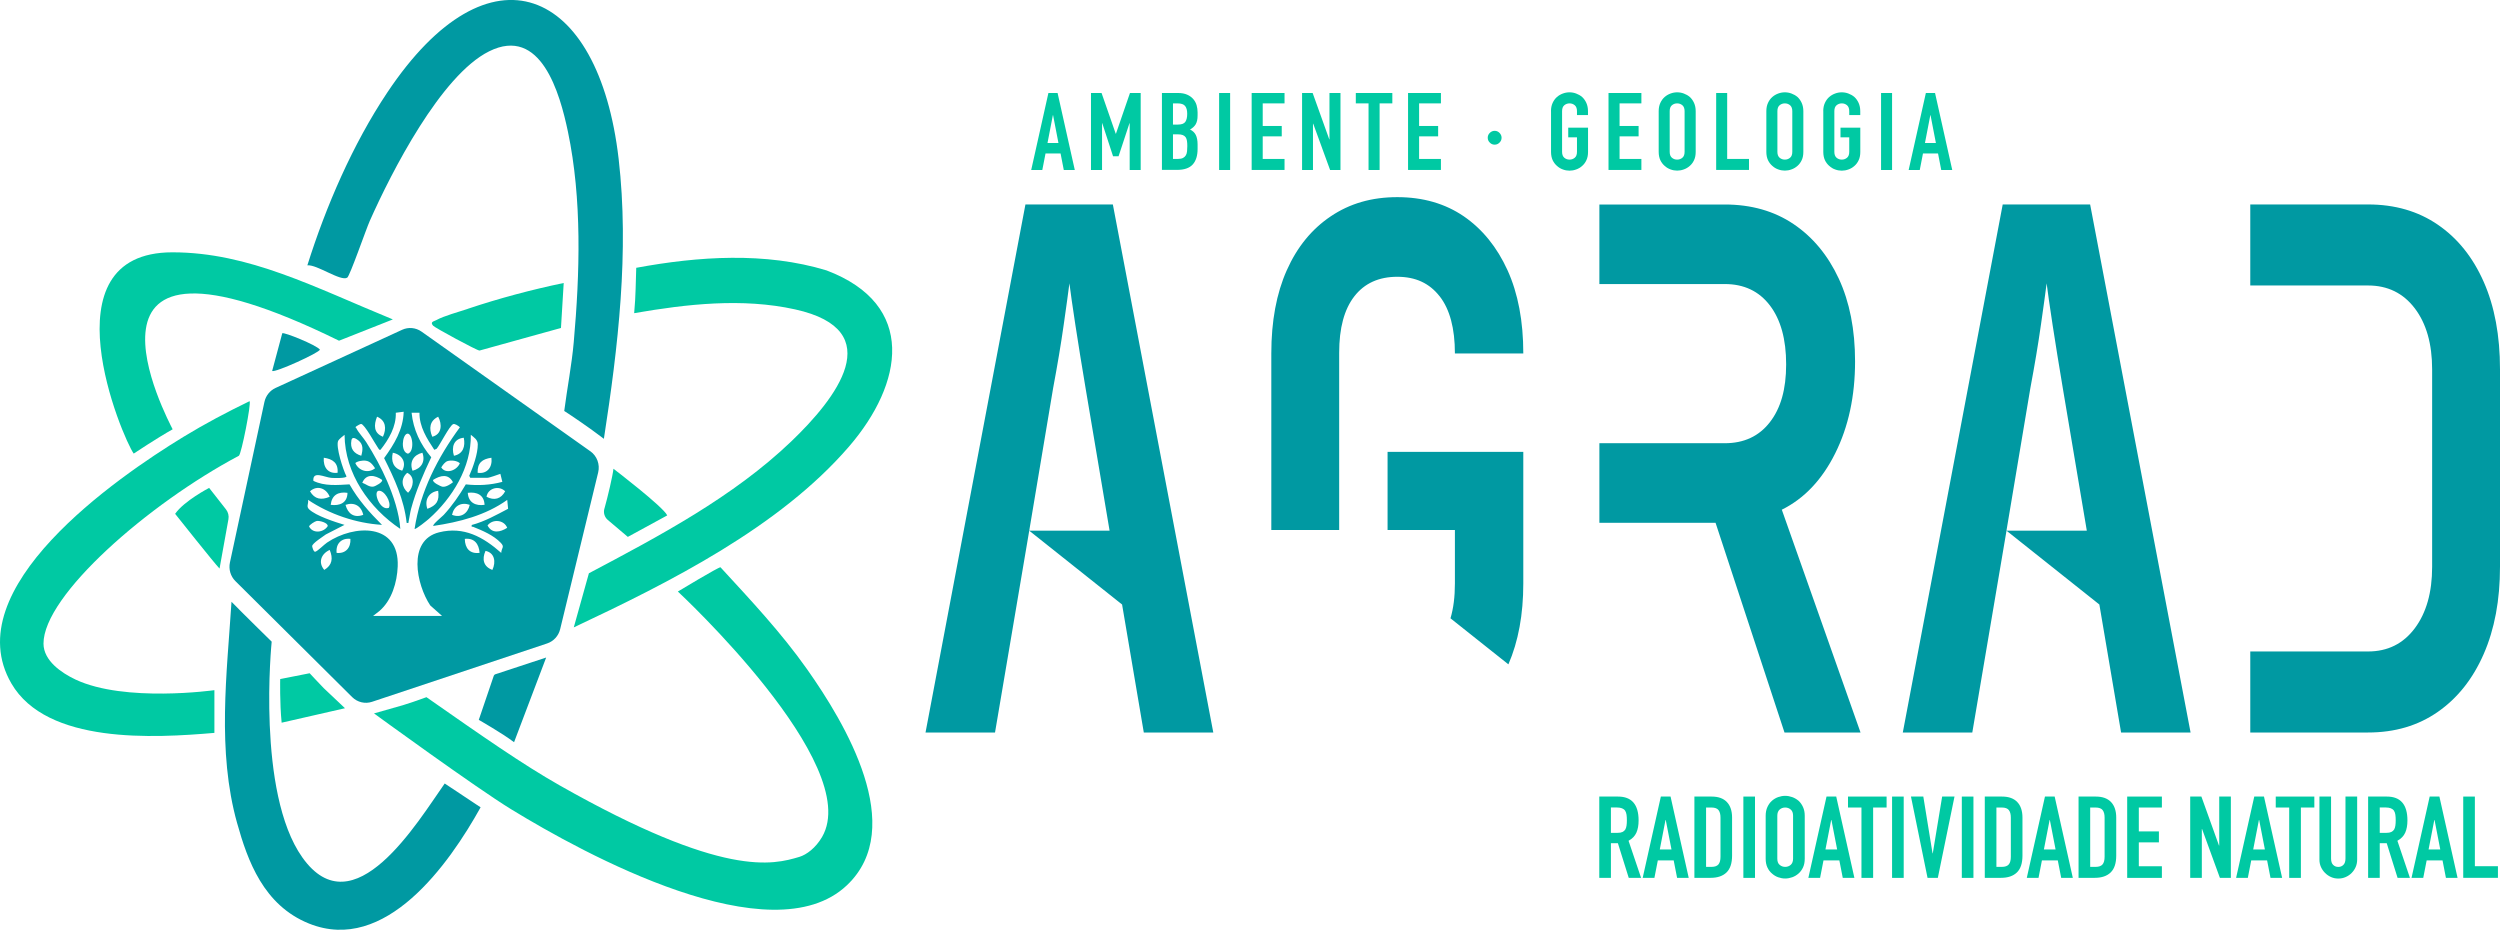 <?xml version="1.0" encoding="UTF-8"?>
<svg id="Layer_2" data-name="Layer 2" xmlns="http://www.w3.org/2000/svg" viewBox="0 0 520.17 193.46">
  <defs>
    <style>
      .cls-1 {
        fill: #00c9a3;
      }

      .cls-2 {
        fill: #0099a2;
      }
    </style>
  </defs>
  <g id="Layer_1-2" data-name="Layer 1">
    <g>
      <g>
        <path class="cls-1" d="M214.56,35.37l3.58-16.02h1.91l3.58,16.02h-2.29l-.67-3.44h-3.13l-.67,3.44h-2.29ZM220.23,29.76l-1.12-5.8h-.04l-1.12,5.8h2.29Z"/>
        <path class="cls-1" d="M227,35.37v-16.02h2.2l2.95,8.48h.04l2.92-8.48h2.23v16.02h-2.29v-9.74h-.04l-2.27,6.88h-1.15l-2.25-6.88h-.04v9.74h-2.29Z"/>
        <path class="cls-1" d="M241.76,35.37v-16.02h3.35c.73,0,1.36.11,1.88.34.52.22.94.53,1.27.9.33.38.57.81.71,1.29.14.49.21.99.21,1.52v.58c0,.44-.03.8-.1,1.1-.07.3-.17.56-.3.79-.26.42-.64.78-1.17,1.08.54.26.94.63,1.19,1.12.25.49.38,1.17.38,2.02v.9c0,1.41-.34,2.49-1.02,3.24-.68.75-1.77,1.12-3.27,1.12h-3.13ZM244.06,21.51v4.41h1.03c.76,0,1.28-.19,1.54-.57.26-.38.39-.94.39-1.68s-.15-1.26-.44-1.62c-.29-.36-.82-.54-1.59-.54h-.94ZM244.06,27.94v5.13h.99c.46,0,.83-.07,1.09-.2.26-.14.46-.32.6-.56.14-.24.22-.52.25-.85.03-.33.05-.69.05-1.08s-.02-.76-.07-1.06c-.04-.3-.13-.55-.27-.76-.15-.21-.35-.36-.61-.46-.26-.1-.59-.15-1.01-.15h-1.01Z"/>
        <path class="cls-1" d="M253.66,35.37v-16.02h2.29v16.02h-2.29Z"/>
        <path class="cls-1" d="M260.43,35.37v-16.02h6.84v2.16h-4.54v4.7h3.96v2.16h-3.96v4.7h4.54v2.29h-6.84Z"/>
        <path class="cls-1" d="M270.92,35.37v-16.02h2.2l3.46,9.65h.04v-9.65h2.29v16.02h-2.16l-3.51-9.63h-.05v9.63h-2.29Z"/>
        <path class="cls-1" d="M284.75,35.37v-13.86h-2.65v-2.16h7.6v2.16h-2.65v13.86h-2.29Z"/>
        <path class="cls-1" d="M292.97,35.37v-16.02h6.84v2.16h-4.54v4.7h3.96v2.16h-3.96v4.7h4.54v2.29h-6.84Z"/>
        <path class="cls-1" d="M309.55,28.66c0-.39.14-.73.43-1.01.28-.28.62-.43,1.01-.43s.73.14,1.01.43.43.62.43,1.01-.14.73-.43,1.01c-.28.29-.62.43-1.01.43s-.73-.14-1.01-.43c-.29-.28-.43-.62-.43-1.01Z"/>
        <path class="cls-1" d="M322.71,23.13c0-.64.11-1.21.34-1.71.23-.5.53-.91.9-1.24.36-.31.77-.55,1.23-.72.46-.17.92-.25,1.38-.25s.93.08,1.38.25c.46.17.87.4,1.25.72.36.33.65.74.88,1.24.22.49.34,1.07.34,1.71v.81h-2.29v-.81c0-.55-.15-.96-.46-1.23-.31-.26-.67-.39-1.09-.39s-.78.13-1.09.39c-.31.26-.46.67-.46,1.23v8.46c0,.56.15.96.46,1.23.31.26.67.39,1.09.39s.78-.13,1.09-.39c.31-.26.46-.67.46-1.23v-3.01h-1.82v-2.02h4.12v5.04c0,.68-.11,1.25-.34,1.73-.22.48-.52.88-.88,1.19-.37.33-.79.58-1.25.74-.46.17-.92.25-1.38.25s-.93-.08-1.38-.25c-.46-.16-.87-.41-1.23-.74-.37-.32-.67-.71-.9-1.19-.22-.48-.34-1.06-.34-1.73v-8.46Z"/>
        <path class="cls-1" d="M334.68,35.37v-16.02h6.84v2.16h-4.54v4.7h3.96v2.16h-3.96v4.7h4.54v2.29h-6.84Z"/>
        <path class="cls-1" d="M345.12,23.13c0-.64.11-1.21.34-1.71.23-.5.53-.91.9-1.24.36-.31.77-.55,1.23-.72.46-.17.92-.25,1.38-.25s.93.08,1.38.25c.46.17.87.4,1.25.72.36.33.65.74.88,1.24.22.49.34,1.07.34,1.71v8.46c0,.68-.11,1.25-.34,1.73-.22.48-.52.88-.88,1.19-.37.33-.79.58-1.25.74-.46.17-.92.25-1.38.25s-.93-.08-1.38-.25c-.46-.16-.87-.41-1.23-.74-.37-.32-.67-.71-.9-1.19-.22-.48-.34-1.06-.34-1.73v-8.46ZM347.41,31.59c0,.56.15.96.46,1.23.31.26.67.39,1.09.39s.78-.13,1.09-.39c.31-.26.46-.67.46-1.23v-8.46c0-.55-.15-.96-.46-1.23-.31-.26-.67-.39-1.09-.39s-.78.13-1.09.39c-.31.26-.46.67-.46,1.23v8.46Z"/>
        <path class="cls-1" d="M357.08,35.37v-16.02h2.29v13.72h4.54v2.29h-6.84Z"/>
        <path class="cls-1" d="M367.52,23.13c0-.64.11-1.21.34-1.71.23-.5.53-.91.9-1.24.36-.31.77-.55,1.23-.72.46-.17.92-.25,1.38-.25s.93.08,1.38.25c.46.17.87.4,1.25.72.36.33.65.74.88,1.24.22.49.34,1.07.34,1.71v8.46c0,.68-.11,1.25-.34,1.73-.22.48-.52.88-.88,1.19-.37.33-.79.58-1.25.74-.46.17-.92.25-1.38.25s-.93-.08-1.38-.25c-.46-.16-.87-.41-1.23-.74-.37-.32-.67-.71-.9-1.19-.22-.48-.34-1.06-.34-1.73v-8.46ZM369.82,31.59c0,.56.15.96.46,1.23.31.26.67.39,1.09.39s.78-.13,1.09-.39c.31-.26.46-.67.46-1.23v-8.46c0-.55-.15-.96-.46-1.23-.31-.26-.67-.39-1.09-.39s-.78.13-1.09.39c-.31.26-.46.67-.46,1.23v8.46Z"/>
        <path class="cls-1" d="M379.36,23.13c0-.64.11-1.21.34-1.71.23-.5.53-.91.9-1.24.36-.31.77-.55,1.23-.72.46-.17.92-.25,1.38-.25s.93.08,1.38.25c.46.17.87.4,1.25.72.36.33.65.74.88,1.24.22.49.34,1.07.34,1.71v.81h-2.29v-.81c0-.55-.15-.96-.46-1.23-.31-.26-.67-.39-1.09-.39s-.78.13-1.09.39c-.31.26-.46.67-.46,1.23v8.46c0,.56.15.96.46,1.23.31.26.67.39,1.09.39s.78-.13,1.09-.39c.31-.26.46-.67.46-1.23v-3.01h-1.82v-2.02h4.12v5.04c0,.68-.11,1.25-.34,1.73-.22.48-.52.88-.88,1.19-.37.33-.79.58-1.25.74-.46.17-.92.25-1.38.25s-.93-.08-1.38-.25c-.46-.16-.87-.41-1.23-.74-.37-.32-.67-.71-.9-1.19-.22-.48-.34-1.06-.34-1.73v-8.46Z"/>
        <path class="cls-1" d="M391.39,35.37v-16.02h2.29v16.02h-2.29Z"/>
        <path class="cls-1" d="M397.13,35.37l3.58-16.02h1.91l3.58,16.02h-2.29l-.67-3.44h-3.13l-.67,3.44h-2.29ZM402.8,29.76l-1.12-5.8h-.04l-1.12,5.8h2.29Z"/>
      </g>
      <g>
        <path class="cls-1" d="M332.76,182.66v-16.92h3.9c2.85,0,4.28,1.66,4.28,4.97,0,1-.15,1.85-.46,2.54-.31.7-.85,1.26-1.63,1.69l2.61,7.72h-2.57l-2.26-7.22h-1.45v7.22h-2.42ZM335.18,168.02v5.27h1.38c.43,0,.77-.06,1.02-.18.25-.12.45-.29.59-.51.13-.22.21-.49.26-.82.05-.32.07-.7.07-1.13s-.02-.8-.07-1.13c-.05-.32-.14-.61-.29-.84-.3-.44-.87-.67-1.71-.67h-1.26Z"/>
        <path class="cls-1" d="M341.79,182.66l3.78-16.92h2.02l3.78,16.92h-2.42l-.71-3.64h-3.3l-.71,3.64h-2.42ZM347.78,176.74l-1.19-6.13h-.05l-1.19,6.13h2.42Z"/>
        <path class="cls-1" d="M352.55,182.66v-16.92h3.59c1.39,0,2.45.38,3.17,1.14.72.76,1.08,1.84,1.08,3.23v7.91c0,1.58-.38,2.75-1.15,3.5-.77.75-1.87,1.13-3.31,1.13h-3.37ZM354.98,168.02v12.35h1.12c.68,0,1.16-.17,1.45-.51.29-.34.43-.88.43-1.6v-8.15c0-.67-.13-1.18-.4-1.54-.27-.36-.76-.55-1.47-.55h-1.12Z"/>
        <path class="cls-1" d="M362.74,182.66v-16.92h2.42v16.92h-2.42Z"/>
        <path class="cls-1" d="M367.38,169.73c0-.68.12-1.28.36-1.81.24-.52.55-.96.95-1.31.38-.33.81-.59,1.29-.76.48-.17.97-.26,1.46-.26s.98.09,1.46.26c.48.17.92.43,1.32.76.38.35.69.78.93,1.31.24.52.36,1.12.36,1.81v8.93c0,.71-.12,1.32-.36,1.83-.24.51-.55.93-.93,1.26-.4.35-.84.61-1.32.78-.48.17-.97.26-1.46.26s-.98-.09-1.46-.26c-.48-.17-.91-.44-1.29-.78-.4-.33-.71-.75-.95-1.26-.24-.51-.36-1.12-.36-1.83v-8.93ZM369.8,178.66c0,.59.16,1.02.49,1.29.32.28.71.42,1.15.42s.83-.14,1.15-.42c.32-.28.49-.71.49-1.29v-8.93c0-.59-.16-1.02-.49-1.29-.32-.28-.71-.42-1.15-.42s-.83.14-1.15.42c-.32.28-.49.71-.49,1.29v8.93Z"/>
        <path class="cls-1" d="M376.26,182.66l3.78-16.92h2.02l3.78,16.92h-2.42l-.71-3.64h-3.3l-.71,3.64h-2.42ZM382.25,176.74l-1.19-6.13h-.05l-1.19,6.13h2.42Z"/>
        <path class="cls-1" d="M387.31,182.66v-14.64h-2.8v-2.28h8.03v2.28h-2.8v14.64h-2.42Z"/>
        <path class="cls-1" d="M393.68,182.66v-16.92h2.42v16.92h-2.42Z"/>
        <path class="cls-1" d="M406.67,165.74l-3.47,16.92h-2.14l-3.45-16.92h2.57l1.92,11.81h.05l1.95-11.81h2.57Z"/>
        <path class="cls-1" d="M408.19,182.66v-16.92h2.42v16.92h-2.42Z"/>
        <path class="cls-1" d="M412.97,182.66v-16.92h3.59c1.39,0,2.45.38,3.17,1.14.72.76,1.08,1.84,1.08,3.23v7.91c0,1.58-.38,2.75-1.15,3.5-.77.75-1.87,1.13-3.31,1.13h-3.37ZM415.39,168.02v12.35h1.12c.68,0,1.16-.17,1.45-.51.29-.34.43-.88.43-1.6v-8.15c0-.67-.13-1.18-.4-1.54-.27-.36-.76-.55-1.47-.55h-1.12Z"/>
        <path class="cls-1" d="M421.71,182.66l3.78-16.92h2.02l3.78,16.92h-2.42l-.71-3.64h-3.3l-.71,3.64h-2.42ZM427.7,176.74l-1.19-6.13h-.05l-1.19,6.13h2.42Z"/>
        <path class="cls-1" d="M432.48,182.66v-16.92h3.59c1.39,0,2.45.38,3.17,1.14.72.76,1.08,1.84,1.08,3.23v7.91c0,1.58-.38,2.75-1.15,3.5-.77.75-1.87,1.13-3.31,1.13h-3.37ZM434.9,168.02v12.35h1.12c.68,0,1.16-.17,1.45-.51.29-.34.43-.88.43-1.6v-8.15c0-.67-.13-1.18-.4-1.54-.27-.36-.76-.55-1.47-.55h-1.12Z"/>
        <path class="cls-1" d="M442.6,182.66v-16.92h7.22v2.28h-4.8v4.97h4.18v2.28h-4.18v4.97h4.8v2.42h-7.22Z"/>
        <path class="cls-1" d="M455.71,182.66v-16.92h2.33l3.66,10.19h.05v-10.19h2.42v16.92h-2.28l-3.71-10.17h-.05v10.17h-2.42Z"/>
        <path class="cls-1" d="M465.26,182.66l3.78-16.92h2.02l3.78,16.92h-2.42l-.71-3.64h-3.3l-.71,3.64h-2.42ZM471.25,176.74l-1.19-6.13h-.05l-1.19,6.13h2.42Z"/>
        <path class="cls-1" d="M476.31,182.66v-14.64h-2.8v-2.28h8.03v2.28h-2.8v14.64h-2.42Z"/>
        <path class="cls-1" d="M490.45,165.74v13.11c0,.55-.1,1.07-.3,1.53-.2.47-.48.88-.84,1.25s-.78.65-1.26.86c-.48.21-.98.31-1.52.31s-1.04-.1-1.51-.31c-.47-.21-.88-.49-1.25-.86-.36-.36-.65-.78-.86-1.25-.21-.47-.31-.98-.31-1.53v-13.11h2.42v12.88c0,.6.14,1.05.43,1.33.29.29.64.43,1.07.43s.78-.14,1.07-.43c.29-.29.43-.73.43-1.33v-12.88h2.42Z"/>
        <path class="cls-1" d="M492.73,182.66v-16.92h3.9c2.85,0,4.28,1.66,4.28,4.97,0,1-.15,1.85-.46,2.54-.31.7-.85,1.26-1.63,1.69l2.61,7.72h-2.57l-2.26-7.22h-1.45v7.22h-2.42ZM495.15,168.02v5.27h1.38c.43,0,.77-.06,1.02-.18.25-.12.45-.29.59-.51.13-.22.21-.49.26-.82.05-.32.07-.7.07-1.13s-.02-.8-.07-1.13c-.05-.32-.14-.61-.29-.84-.3-.44-.87-.67-1.71-.67h-1.26Z"/>
        <path class="cls-1" d="M501.76,182.66l3.78-16.92h2.02l3.78,16.92h-2.42l-.71-3.64h-3.3l-.71,3.64h-2.42ZM507.74,176.74l-1.19-6.13h-.05l-1.19,6.13h2.42Z"/>
        <path class="cls-1" d="M512.52,182.66v-16.92h2.42v14.49h4.8v2.42h-7.22Z"/>
      </g>
      <path class="cls-2" d="M214.15,110.42l-7.12,42h-14.46l20.79-109.88h18.19l20.9,109.88h-14.46l-4.52-26.64M230.87,110.42l-4.97-29.5c-.83-4.92-1.54-9.36-2.15-13.32-.6-3.96-1.02-6.85-1.24-8.65-.23,1.81-.62,4.69-1.19,8.65-.56,3.97-1.3,8.35-2.2,13.17l-4.97,29.65M214.15,110.42h16.72M288.71,110.27h14.01v11.14c0,2.75-.3,5.16-.92,7.24l12.05,9.58c2.07-4.77,3.1-10.38,3.1-16.82v-27.39h-28.24v16.26ZM299.55,61.65c2.11,2.71,3.17,6.67,3.17,11.89h14.23c0-6.72-1.09-12.49-3.28-17.31-2.19-4.81-5.22-8.55-9.1-11.22-3.88-2.65-8.49-3.99-13.84-3.99s-9.89,1.33-13.84,3.99c-3.96,2.66-7.01,6.4-9.15,11.22-2.15,4.82-3.22,10.59-3.22,17.31v36.73h14.12v-36.88c0-5.12,1.05-9.03,3.16-11.74,2.11-2.71,5.09-4.06,8.93-4.06s6.7,1.36,8.81,4.06ZM370.72,106.06c4.67-2.31,8.38-6.22,11.13-11.74,2.75-5.52,4.13-11.89,4.13-19.12,0-6.62-1.13-12.36-3.39-17.23-2.26-4.86-5.41-8.66-9.43-11.36-4.03-2.71-8.79-4.06-14.29-4.06h-26.09v16.55h26.09c3.99,0,7.12,1.48,9.38,4.44,2.26,2.96,3.39,7.05,3.39,12.27s-1.13,9.13-3.39,12.04c-2.26,2.91-5.38,4.37-9.38,4.37h-26.09v16.55h24.17l14.35,43.65h15.82l-16.38-46.36ZM516.78,58.64c-2.26-5.12-5.44-9.08-9.55-11.89-4.1-2.81-8.94-4.21-14.51-4.21h-24.51v16.86h24.51c4.07,0,7.3,1.58,9.71,4.74,2.41,3.16,3.62,7.4,3.62,12.72v41.09c0,5.32-1.21,9.58-3.62,12.79-2.41,3.21-5.65,4.81-9.71,4.81h-24.51v16.86h24.51c5.57,0,10.41-1.43,14.51-4.29,4.11-2.86,7.29-6.87,9.55-12.04,2.26-5.17,3.39-11.22,3.39-18.14v-41.09c0-7.02-1.13-13.1-3.39-18.21ZM417.49,110.42l-7.12,42h-14.46l20.79-109.88h18.19l20.9,109.88h-14.46l-4.52-26.64M434.2,110.42l-4.97-29.5c-.83-4.92-1.54-9.36-2.15-13.32-.6-3.96-1.02-6.85-1.24-8.65-.23,1.81-.62,4.69-1.19,8.65-.56,3.97-1.3,8.35-2.2,13.17l-4.97,29.65M417.49,110.42h16.72"/>
      <path class="cls-1" d="M119.39,130.52l3.14-11.24c14.66-7.76,30.03-15.88,42.11-27.44,9.23-8.84,20.51-23.12.78-27.47-10.97-2.42-22.53-1.11-33.47.79.36-3.91.3-6.36.43-9.44,12.94-2.39,26.86-3.33,39.59.54,18.92,7.16,15.93,23.59,4.7,36.63-14.49,16.83-37.45,28.31-57.26,37.64ZM44.61,143.6s-18.62,2.63-28.9-2.21c-2.94-1.39-6.64-3.92-6.66-7.46-.04-10.01,21.78-29.09,40.65-39.1.51-.27,2.62-10.93,2.23-11.36-4.65,2.25-9.35,4.73-13.75,7.42-14.11,8.6-47.26,31.57-35.82,51.3,7.37,12.71,29.75,11.37,42.25,10.3v-8.89ZM97.32,64.27c-1.88.63-4.95,1.45-6.55,2.34-.46.26-1.36.33-.66,1.15.35.42,9.11,5.17,9.66,5.18l16.95-4.7.57-9.36c-6.72,1.4-13.47,3.2-19.98,5.38ZM58.6,150.37l13.18-3.01s-3.95-3.71-4.4-4.16c-.67-.67-2.95-3.12-2.95-3.12l-6.13,1.21s-.11,4.93.3,9.07Z"/>
      <path class="cls-2" d="M125.66,91.31c-3.08-2.36-6.82-4.88-8.26-5.8.6-4.67,1.57-9.65,1.98-14.34,1.27-14.27,1.74-29.69-1.21-43.76-1.68-8.03-5.63-22.09-16.4-16.73-10.04,4.99-20.34,25.17-24.84,35.3-.77,1.74-4.14,11.46-4.68,11.79-1.35.85-6.34-2.79-8.3-2.56,3.87-12.29,9.44-25.18,16.61-35.93,21.29-31.94,44.02-22.04,48.16,13.78,2.23,19.3-.11,39.12-3.07,58.24ZM49.34,171.27c2.18,7.8,5.49,17.08,14.95,20.89,15.89,6.4,29.13-12.34,35.71-24.18l-7.47-4.96c-5.58,7.9-18.96,30.43-29.63,15.37-9.57-13.51-6.37-44.88-6.37-44.88,0,0-6.46-6.33-8.36-8.3-.95,14.9-3.05,31,1.17,46.07ZM103.11,140.27c-.18.06-.33.2-.39.39l-3.1,9.12s4.94,2.82,7.34,4.65l6.68-17.62-10.53,3.47ZM66.56,72.74c-.74-.96-7.51-3.69-7.83-3.4l-2.1,7.84c.56.43,9.93-3.84,9.93-4.44Z"/>
      <path class="cls-2" d="M122.81,93.88l-35.1-24.88c-1.19-.84-2.72-.99-4.04-.38l-26.33,12.1c-1.18.54-2.04,1.62-2.32,2.91l-7.18,33.41c-.3,1.4.13,2.87,1.14,3.87l24.29,24.13c1.1,1.09,2.7,1.47,4.15.98l36.42-12.14c1.35-.45,2.37-1.57,2.71-2.96l7.91-32.62c.41-1.67-.24-3.43-1.64-4.42ZM102.25,95.24c.25,1.94-.87,3.44-2.87,3.13-.07-2.08.97-2.86,2.87-3.13ZM94.45,94.83c-.57-1.85-.01-3.55,2.05-3.75.36,1.78-.13,3.37-2.05,3.75ZM90.15,99.83c1.49-.92,3.14-1.34,4.1.51-.54.43-1.44,1.01-2.14.94-.39-.04-2.3-.98-1.97-1.45ZM88.92,105.87c-.65-1.86.32-3.5,2.25-3.75.29,2.12-.34,3.04-2.25,3.75ZM91.81,97.26c.29-.49.8-1.19,1.36-1.34.74-.2,1.92-.09,2.51.47-.62,1.52-2.92,2.34-3.87.87ZM91.17,86.7c.85,1.57.78,3.68-1.23,4.17-.74-1.74-.54-3.3,1.23-4.17ZM84.71,90.24c1.1-.28,1.66,3.65.18,4.16-1.59-.36-1.2-3.9-.18-4.16ZM84.73,98.38c1.68.77,1.33,3.03.18,4.15-1.36-1.11-1.59-2.96-.18-4.15ZM83.68,97.94c-1.82-.5-2.37-1.96-1.95-3.74,1.85.34,2.95,1.99,1.95,3.74ZM85.84,97.95c-.71-1.84.23-3.32,2.05-3.75.67,1.86-.24,3.29-2.05,3.75ZM78.45,86.7c1.84.78,2.01,2.47,1.23,4.17-1.94-.76-1.93-2.4-1.23-4.17ZM73.12,91.6c.15-.85.92-.37,1.42.01,1.1.84.97,1.99.63,3.22-1.58-.49-2.36-1.49-2.05-3.23ZM77.68,101.25c-.91.12-1.52-.54-2.3-.8.8-1.96,2.64-1.61,4.1-.62.31.45-1.39,1.36-1.8,1.42ZM80.91,105.66c-1.81.73-3.33-3.32-2.15-3.54,1.17-.22,2.75,2.38,2.15,3.54ZM73.94,96.39c.01-.21.74-.43.97-.47,1.64-.3,2.27.18,3.13,1.51-1.38,1.12-3.36.58-4.09-1.04ZM67.37,95.24c1.84.26,3.04,1.07,2.87,3.13-2.03.26-3.02-1.2-2.87-3.13ZM64.31,109.54c.06-.35,1.21-1.07,1.58-1.14.57-.11,2.41.38,2.29,1.08-.83,1.33-3.1,1.63-3.87.06ZM67.47,118.58c-1.35-1.58-.62-3.37,1.13-4.16.73,1.75.54,3.17-1.13,4.16ZM70.04,115.04c-.21-1.9,1-3.14,2.87-2.92.12,1.85-1.01,3.13-2.87,2.92ZM96.71,112.12c1.98-.22,2.94,1.04,3.08,2.91-2.03.27-3.05-.94-3.08-2.91ZM102.45,118.58c-1.85-.67-2.22-2.22-1.43-3.96,1.91.39,2.21,2.3,1.43,3.96ZM98.15,109.21c-.08.57.06.32.3.41,1.96.79,4.24,1.74,5.75,3.33.86.91.15.97.09,2.09-3.76-3.31-7.77-5.56-12.93-4.28-6.66,1.65-4.72,10.9-1.84,15.21l2.46,2.19h-14.36l1.34-1.04c2.56-2.22,3.66-5.94,3.79-9.28.36-9.06-9.06-8.77-14.71-4.94-.63.43-1.92,1.75-2.44,1.9-.35.1-.64-.96-.65-1.16-.01-.58,2.32-2.03,2.85-2.44l3.88-1.99c-1.94-.59-5.95-1.87-7.38-3.25-.63-.61-.06-1.1-.21-1.96,4.5,3.02,9.99,4.87,15.39,5.21-2.6-2.58-4.94-5.21-6.76-8.43-2.51.14-5.18.42-7.52-.73-.19-2.17,2.32-.74,3.71-.62.49.04,3.16.13,3.18-.32-.7-1.31-2.27-6.21-1.73-7.39.15-.33,1-.99,1.33-1.25.06,8.08,5.17,15.28,11.6,19.58-.23-3.34-1.43-6.86-2.74-9.93-1.15-2.69-2.77-5.63-4.34-8.1-.58-.92-1.61-2-2.07-2.91-.12-.23-.33-.13.01-.41.15-.12.8-.48.96-.49.69-.07,3.04,4.3,3.58,5.04.12.17.2.42.48.34,1.72-2.17,3.29-4.83,3.18-7.71l1.64-.21c-.09,3.69-1.99,6.79-4.07,9.65,2.13,4.24,4.18,8.68,4.69,13.48.54.05.33.01.41-.31.19-.86.29-1.76.51-2.61,1.01-3.76,2.54-7.24,4.2-10.74-2.26-2.68-3.73-5.71-4.09-9.26h1.64c-.05,2.89,1.56,5.41,3.08,7.71l.5-.22c.73-.89,2.61-4.68,3.4-5.11.36-.19,1.14.37,1.43.64-4.58,6.22-8.26,13.38-9.43,21.15.19.2,2.68-1.83,2.97-2.09,4.87-4.3,8.85-10.74,8.73-17.5.66.55,1.44,1.02,1.45,1.98.02,1.95-.98,4.77-1.78,6.56l.22.42h3.49c.58,0,2.11-.64,2.77-.83l.41,1.67c-2.52.67-5.01.81-7.6.52-1.33,2.26-2.83,4.44-4.6,6.36-.31.33-2.41,2.03-2.16,2.29,5.4-.8,10.87-2.19,15.38-5.42l.18,1.85c-2.44,1.28-4.87,2.65-7.56,3.37ZM105.53,109.82c-1.44.92-3.16,1.29-4.09-.49,1.07-1.41,3.45-1.18,4.09.49ZM64.5,102.22c1.49-1.35,3.4-.63,4.1,1.14-1.72.74-3.12.55-4.1-1.14ZM68.81,105.04c.22-2.03,1.56-2.78,3.49-2.5-.03,2.11-1.62,2.75-3.49,2.5ZM75.58,107.12c-1.89.72-3.2-.22-3.69-2.08,1.8-.62,3.28.2,3.69,2.08ZM105.11,102.22c-.86,1.61-2.29,1.99-3.88,1.14.28-1.81,2.61-2.42,3.88-1.14ZM97.33,102.54c1.86-.24,3.41.41,3.49,2.5-1.87.27-3.36-.46-3.49-2.5ZM97.74,105.04c-.42,1.84-1.88,2.8-3.69,2.08.42-1.88,1.89-2.7,3.69-2.08Z"/>
      <path class="cls-1" d="M35.91,89.33c-3.27,1.83-8.09,5.05-8.09,5.05-2.32-3.26-18.73-41.88,8.06-41.88,15.9,0,29.62,7.31,45.86,13.96l-11.2,4.43c-60.25-29.58-35.37,16.88-34.62,18.43ZM125.75,105.84c-.24.86.04,1.77.72,2.35l4.16,3.52,8.2-4.47c-.78-1.76-11.19-9.71-11.19-9.71-.13,1.34-1.18,5.85-1.88,8.31ZM43.51,101.52s-5.18,2.68-7.07,5.39c0,0,8.19,10.32,9.24,11.39,0,0,1.1-6.19,1.85-10.26.13-.72-.05-1.46-.5-2.04l-3.51-4.48ZM88.73,145.06c-1.99.74-3.67,1.29-4.9,1.67l-6.01,1.71s21.19,15.45,28.55,19.95c15.12,9.26,54.15,30.64,69.84,15.81,12.68-11.99-.37-33.74-8.28-44.95-5.35-7.59-11.75-14.4-18.02-21.22-.39-.07-8.87,5.05-8.87,5.05,0,0,38.78,35.97,30.01,51.06-1.33,2.29-3.24,3.7-4.73,4.15-5.44,1.62-15.67,4.51-49.86-14.87-7.74-4.39-16.23-10.32-27.73-18.36Z"/>
    </g>
  </g>
</svg>